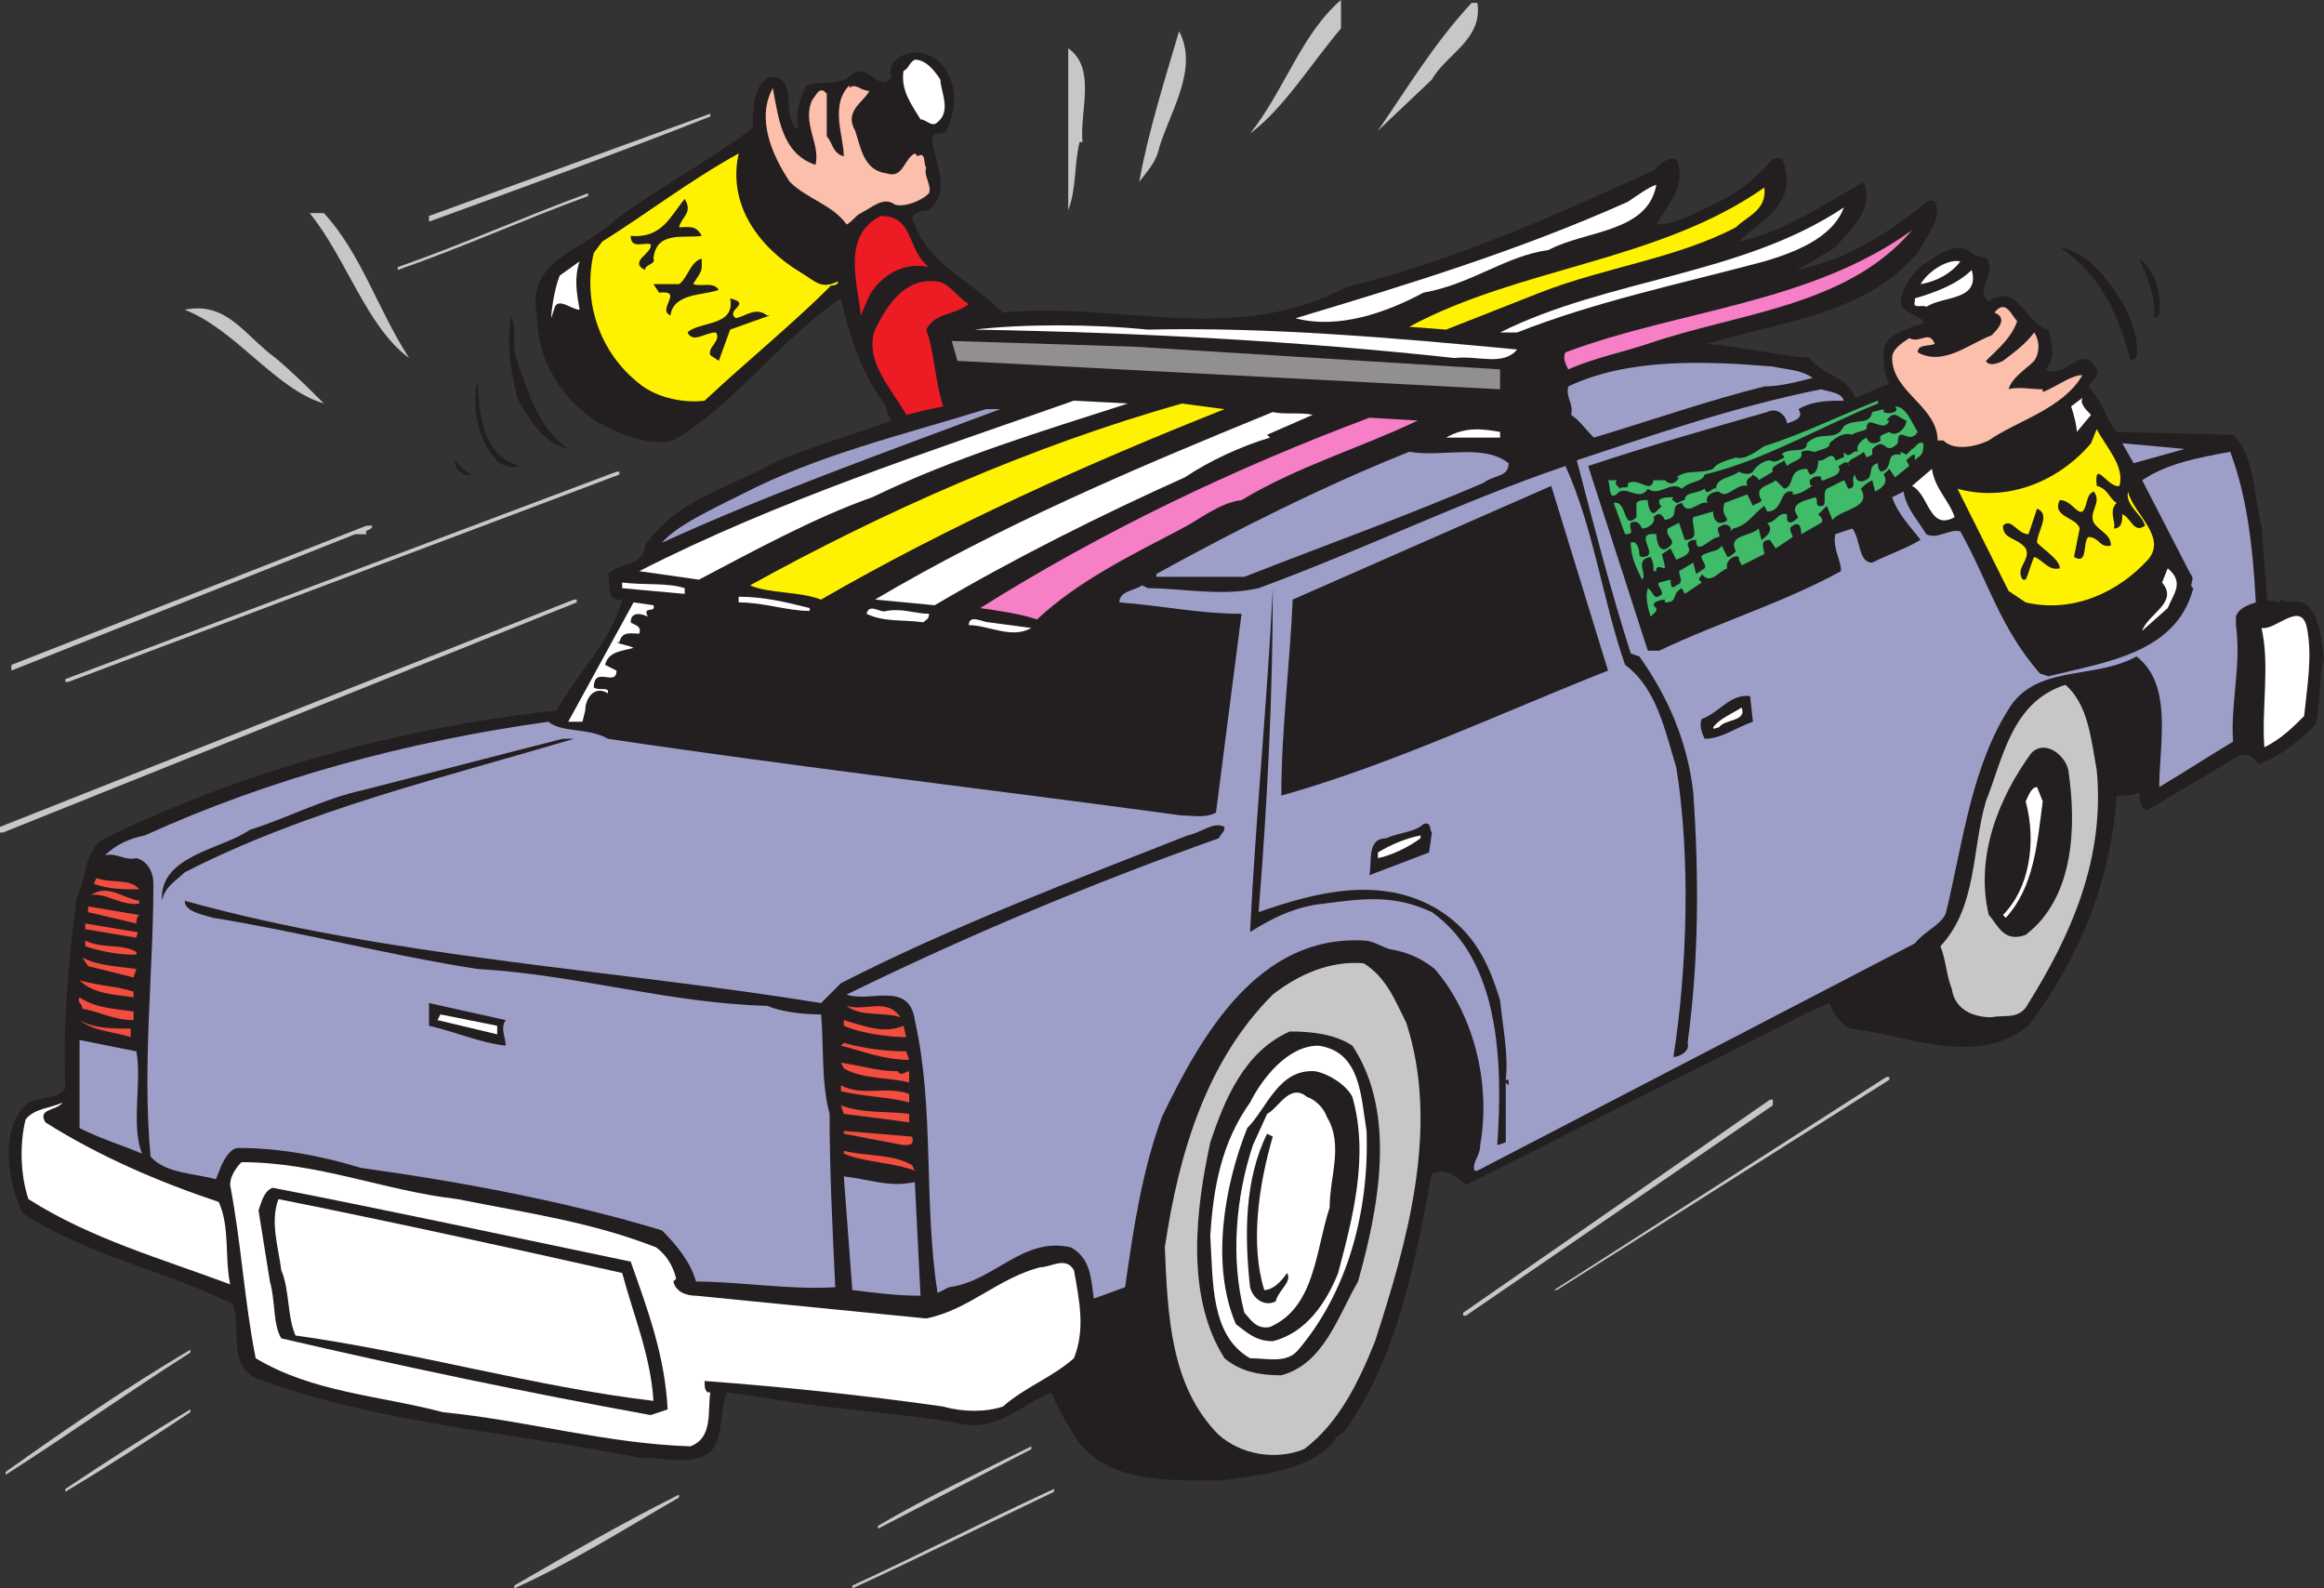 <svg xmlns="http://www.w3.org/2000/svg" width="613.5" height="419.25"><rect width="100%" height="100%" fill="#333333" stroke="none"/><path fill="#c8c7c8" fill-rule="evenodd" d="M354 7.5c-8.25 9.75-15 21-24 27.75C339 24 343.5 9 354 0v7.5m36-6.75c1.5 9.75-8.25 13.5-12 20.25l-14.25 13.5c8.25-12 15-23.25 24.75-33.75h1.5M306 39c-.75 3.75-3 6-5.25 9 2.25-12.75 6.75-27 10.5-39.75C316.5 18 309 29.25 306 39m-20.25-1.5H285c-1.5 6-.75 12-3 18V12.75c7.5 5.25 3 16.5 3.75 24.75"/><path fill="#231f20" fill-rule="evenodd" d="M250.5 20.25c2.25 3.75 1.5 10.5-.75 14.25-.75 1.5-3.75 0-3.75 2.25.75 6 5.25 13.5-.75 18.75-1.5 0-6 .75-3.75 3.75 3.75 10.5 15 15 23.25 23.25 31.5-3 60.75 9 90.75-6.75C383.25 69 410.25 57 436.5 45c1.5-1.5 3.75-3.75 6-3 3 6.75-2.25 12-5.25 17.25 5.25 0 9.75-3 13.5-4.5 6.75-3 12-6.75 17.25-12.75 3.75-1.5 3 3 3.75 5.25 0 8.25-8.25 12-12.75 16.5C470.25 61.5 481.5 54 492 48c3 7.5-3.75 12.75-7.5 17.25-3.75 2.25-6.75 4.5-10.5 6C486 69 496.5 63 507.75 54c.75-.75 1.5-1.5 3-.75 2.25 4.5-2.25 9-4.5 13.5-14.25 16.5-36 18-55.5 24 9 .75 18 3 27 3.75 3 4.5 9.75 4.5 12 10.5l9-3.75c-1.5-2.25-1.5-6-1.5-9 .75-3.75 4.5-4.5 7.5-6 .75-.75 3 0 3-1.5-1.5-1.5-5.25-2.25-6-4.5 0-3.75 3-8.25 6-10.5 3-1.5 8.25-6.75 12.75-3 .75 1.5 4.5 0 4.5 3 1.5 3-3.75 6.75 0 9.75 7.5-5.25 9.75 6 15.75 7.5.75 3 2.25 7.5-.75 10.5 5.25 3 9.75-7.5 13.5 0 .75 2.25-1.5 3-2.25 4.5 3.75 3.75 4.5 8.25 7.5 12l30.75.75c6 6 5.25 15.75 7.5 24l1.5 19.5c.75.75 2.25 0 3 .75l.75-.75c2.25 1.5 5.25-.75 7.5 2.25 3 3.75 3 9 3.75 13.5-1.5 5.25-.75 12-2.25 17.25-3.75 3.75-9 8.25-15 10.5-1.5-2.25-3-3-5.25-2.25l-24 14.25c-2.25 0-2.25-3.75-2.25-4.5-2.25.75-3.75.75-6 .75-1.5 22.5-9.75 42.75-23.25 60.75-14.25 11.25-32.25 2.25-47.25.75-2.25-1.5-4.5-3.75-5.25-6.75l-5.25 2.25L387 312.75c-2.25-2.25-5.25-4.5-9-3-4.5 23.25-9 48.75-23.25 68.25-1.5.75-2.25 1.5-3 3-7.5 7.5-18.75 8.25-29.25 9.75-14.25 0-28.5.75-37.5-9.75-3-4.5-5.25-8.25-7.5-13.5-7.5 3-14.25 10.5-24 8.25-16.5-3-35.25-3.75-51-6.75l-10.5-1.5c-2.25 4.5-.75 12-4.5 15.75-4.5 3.75-12.75 1.5-18.75 1.5-33.75-6.75-69-9-101.25-21-7.5-3.75-3.75-13.5-6-19.5-18-9-38.25-12.75-55.5-24-3.75-7.5-6-21 0-27.75 3-3.75 8.25-1.5 11.25-5.25-.75-16.5.75-33 3-50.25 3-6 1.5-13.5 9-16.5 36-17.25 76.5-28.5 117.75-33 5.25-9.75 14.25-18 17.25-29.25-4.5.75-3-4.5-3.75-6.75 3-3 9.75-2.25 9.75-7.5 8.25-12 21.75-15 33.75-21.75 10.5-4.5 21-7.5 31.5-11.25-.75-.75-1.5-2.25-1.5-3.75-6-7.5-9.75-18-12-28.5-15.75 10.5-28.5 28.5-44.25 37.5-6.75 1.5-13.5-1.5-19.5-4.5-9.75-6-16.5-16.5-16.5-28.5-3-15 12.75-17.25 21-25.5 11.25-8.25 24-15 36-24 0-5.25 0-11.25 4.5-13.5 7.5 0 3 9 6.75 13.5h.75c-.75-3 0-7.5 2.25-11.25 3.75-1.5 8.25.75 12-3 4.5-3 6.75 5.25 10.5.75-1.5-3 1.5-5.25 3.75-6 4.5-1.5 9.75 1.5 11.25 6"/><path fill="#fff" fill-rule="evenodd" d="M248.25 21c0 3 3 8.25-.75 11.25-1.5 1.5-3-.75-4.5-.75-2.25-3.75-5.25-7.5-4.5-12.75 1.5-.75 1.5-2.25 3-3 3 0 5.25 3 6.75 5.25"/><path fill="#fbbfac" fill-rule="evenodd" d="M224.25 23.25c1.5-1.5 3 .75 5.25.75-1.5 3-6.75 5.25-3.75 10.5C227.25 39 228 45 234 45.75c4.5 1.5 4.5-3.75 7.5-5.25l.75.75c2.25-1.5 1.5 2.25 2.25 3-.75 2.25 1.5 4.5.75 6.75-2.25 2.25-6.75 3.75-9 3-3-2.25-6 .75-9 2.25-1.5.75-2.25 2.25-3.75 3C219.75 54 213 52.5 208.5 48c-4.5-6.75-9-16.5-4.5-24.75 1.5 7.5 2.25 17.25 11.25 20.25 1.5-5.25-3.75-11.25-.75-17.25.75-.75 1.5-3 3-2.25l.75.75V36c1.5 1.5 1.5 4.5 4.5 5.25 0-5.25-3.75-13.5 1.5-18.75v.75"/><path fill="#c8c7c8" fill-rule="evenodd" d="M187.5 30.75C162.75 40.5 138 49.5 113.25 58.5V57l74.25-27v.75"/><path fill="#fff200" fill-rule="evenodd" d="M195 40.5c-3 13.5 5.25 24.75 16.5 31.5 3.75 2.25 5.25 4.5 9.75 2.25 0 1.5-2.25.75-2.25 1.5-9.75 9.75-21.75 19.5-33 30-5.25.75-12.75-.75-17.25-4.5-10.5-8.25-15-21.75-12-34.5l2.25-3c12-7.5 22.5-15.75 36-23.25"/><path fill="#fff" fill-rule="evenodd" d="M437.25 48.75C435 61.5 418.5 60.75 408.75 66c-11.25 1.5-20.25 9-33 11.25C366 82.5 353.25 87 342 84c30-9 59.25-18 87.75-30.75 2.25-1.5 5.25-3.75 7.5-4.5"/><path fill="#fff200" fill-rule="evenodd" d="M465.75 49.5c.75 6-4.5 7.5-7.5 10.5-15.75 8.25-34.5 10.5-51.75 17.25L381.75 87l-9.75-.75C401.25 70.5 438 69 465.75 49.5"/><path fill="#c8c7c8" fill-rule="evenodd" d="M155.25 51.75c-16.5 6-33 13.5-50.25 19.5v-.75c17.25-6 33.75-13.5 50.25-19.5v.75"/><path fill="#231f20" fill-rule="evenodd" d="M179.25 60c2.25 0 4.5-.75 6 2.25-4.5.75-12-1.5-12.75 6 .75 1.5-2.25 1.5-2.25 3-4.5-2.25 2.25-4.5 1.5-6.75-1.5-.75-5.25 1.5-5.25-2.25 8.25.75 10.5-5.25 14.25-9.75 2.25 3.75-.75 4.5-1.5 7.5"/><path fill="#fff" fill-rule="evenodd" d="M465.75 69c-22.5 6-44.25 10.5-65.25 18.75H396c28.5-14.25 63.75-15 90.75-33-3 8.25-13.5 12-21 14.25"/><path fill="#c8c7c8" fill-rule="evenodd" d="M85.5 56.25c9.75 10.5 14.25 25.5 22.5 38.25-11.25-8.25-16.5-26.25-26.25-38.25h3.75"/><path fill="#ed1c24" fill-rule="evenodd" d="M245.25 70.5C238.5 69 232.5 72.75 229.5 78l-2.25 5.25C226.5 75 222 62.25 232.5 57c9 0 6.75 9 12.75 13.5"/><path fill="#f67fc6" fill-rule="evenodd" d="M435 90.75c-6.75 2.25-14.25 3.75-21 6.75-.75-1.5-1.5-3-.75-4.5 30-11.25 64.5-12.75 91.5-32.25C487.5 81 459 82.5 435 90.75"/><path fill="#231f20" fill-rule="evenodd" d="M561 81c1.5 3.75 3.75 8.25 3 13.5l-1.5.75c-3-11.25-7.5-22.5-18.75-30C552 66.75 557.25 75 561 81M185.25 70.5c0 1.5-1.5 3-2.25 4.5 2.25.75 5.25-.75 6.75 1.5-3.75 1.5-12 .75-12.75 6.75-3.75-1.5 3.75-6.75-3-6L172.5 75h6.75c2.25-1.5 3-6 6-6.75v2.25M570 83.25l-1.5.75c.75-5.25-1.5-10.5-3.75-15.75 4.5 3.75 6 9 5.25 15"/><path fill="#fff" fill-rule="evenodd" d="M153 81.75c-2.25 0-6-3.75-6.75 0L145.5 84c0-1.5.75-7.5 2.25-11.25L153 69c-1.5 4.5-.75 8.25 0 12.75M517.5 69c-2.25 3-6 5.25-10.5 6 2.25-3.75 7.5-6.75 10.5-6m-9 12c-.75-.75-3.75.75-3-1.5v-.75c5.25-1.5 11.25-3.75 15-7.5 2.25 8.25-7.5 6.75-12 9.75"/><path fill="#ed1c24" fill-rule="evenodd" d="M255.75 80.25c-3.75 3-9 2.25-11.25 6.75 2.25 6 2.25 13.5 4.5 20.25-3.75.75-6.75 1.5-9.75 2.25C235.5 102.75 228 95.25 231 87c3-6 7.5-13.5 15.75-12.75 3.75 0 5.25 3.75 9 6"/><path fill="#231f20" fill-rule="evenodd" d="M194.25 84c3-.75 5.25-3 8.25-.75h.75L192.75 87l-3 8.25-2.25-1.5c-.75-2.25 3-3.75 1.5-6-3 0-6 3-7.5 0 3-3 12.75-1.5 11.25-9 6 1.5-1.5 3 1.5 5.25"/><path fill="#fbbfac" fill-rule="evenodd" d="M532.5 84.75c-1.5 4.5-5.25 7.5-8.25 10.5.75 1.5 3 .75 4.5 0 3-2.25 6-4.5 8.25-7.5 1.5 2.25 1.5 5.25 0 7.5-2.25 2.25-6 4.5-6.75 7.5 2.25-.75 6 0 9 0v.75c3.75-1.5 7.5-4.5 10.5-4.5-5.25 9-17.25 12-24.75 17.25-3 1.5-9 3-12 0h-1.5c0-9-12-12.75-12-21.75 0-2.25 2.25-3.75 4.5-5.25 3 1.5 5.25-2.25 6.75 1.5-1.5.75-4.5 0-4.5 2.25 6.75 3.75 13.5-2.25 19.5-4.5 1.5-1.5 4.5-4.5.75-6 3-3.75 4.5.75 6 2.25"/><path fill="#c8c7c8" fill-rule="evenodd" d="M72.75 94.5c4.5 3.75 9 8.25 12.75 12-12.75-3.75-23.25-19.5-36.75-24.75C60 79.5 64.5 88.5 72.75 94.5"/><path fill="#231f20" fill-rule="evenodd" d="M136.5 95.25c3 8.25 5.25 17.25 13.5 23.25-6.75-1.5-10.5-8.25-13.5-13.5-1.5-6.75-3-14.25-1.5-21.75 1.5 3.75 0 9 1.5 12"/><path fill="#fff" fill-rule="evenodd" d="M303 87c31.5-.75 66 2.25 97.5 5.25-3.75 4.5-10.5 1.5-16.5 2.25-41.25-4.5-84-6.75-126.75-7.5C270 85.5 288 85.5 303 87"/><path fill="#918f90" fill-rule="evenodd" d="M396 97.5v5.25l-143.25-7.5-1.5-5.25 48 1.5 96.75 6"/><path fill="#9e9fc9" fill-rule="evenodd" d="M478.5 99.75c-3 .75-8.25 2.25-12.75 2.25-15 3.75-30 9-45 13.5-2.25-2.25-3.75-4.5-6-6 .75-3-1.5-4.5-.75-7.5 15.75-7.5 36-6.75 54-5.25 3 .75 7.5.75 10.5 3"/><path fill="#231f20" fill-rule="evenodd" d="M137.25 123c-2.25.75-5.25 0-6.75-2.25-4.5-5.25-6-13.5-4.5-20.25.75 8.25.75 19.5 11.25 22.5"/><path fill="#9e9fc9" fill-rule="evenodd" d="M486.75 105.75c-3.75 0-8.25 0-12 2.25 1.5 2.25-.75 3-3 3.75 0-1.5-2.25-4.5-5.25-3-15.75 4.5-31.5 9-47.25 14.25L435 171.75h3c15.75-7.5 33-12.75 48-21 0-3-2.25-6-1.5-9.75l4.5-1.5c2.25 3 1.5 9 5.25 9 4.5-2.25 9-3.75 12.75-6-2.25-3-6-6.75-7.5-11.25l3-1.5c.75 4.5 3.75 7.5 6 11.25 3 1.5 6-1.5 9-.75 7.5 13.5 10.5 25.5 21 37.5l2.25.75c15-3.75 33.75-6 38.25-23.25-1.5-.75.75-2.25-.75-3.75l-12.75-24.75c6.75-4.5 15-6 23.25-7.5 4.5 12 6 25.5 6.75 39.75-2.25.75-4.5 1.5-5.25 3.75V165c1.5 10.5-1.5 21-.75 30.75-7.5 4.5-12 7.5-19.5 12 0-11.25 3.75-27-6-34.5-10.5 6-25.5 2.25-33 12.75-10.5 15.75-12.75 36-17.25 54.75-.75 3-6 5.25-8.25 8.25L390 309h-.75c-.75-2.25 1.5-3.75 1.5-6.75 3-17.25-2.25-35.25-12-46.5-3.75-3-7.5-4.5-12-5.25-2.25-.75-4.5-2.25-6.75-2.25-27.75-1.5-42.75 24.75-53.25 46.5-5.25 14.25-7.5 29.25-9.75 45l-8.25 3c-.75-5.25-.75-10.5-6-13.5-12.75-3-20.25 9-32.25 10.5l-3 1.5c-3.75-24-.75-48.75-6-72-1.5-10.5-12-4.5-18-6.75 32.25-15.75 64.5-29.25 98.25-41.25.75-1.5 1.5-1.5 1.5-3-3-1.5-6 1.5-9.75 2.25-28.5 11.25-62.25 24-91.5 39l-5.25 5.25c-55.5-9-114-12-168-27 0 3 5.25 3.75 7.5 4.5C79.5 246 102 252 126 255.75c26.25 1.5 50.25 9 76.5 9.75 3.75 1.5 9 2.25 14.25 2.25.75 8.25 0 18 2.25 26.25 0 15 .75 30 1.5 45.75-12 .75-25.5-1.5-36.75-1.5-1.5-5.25-5.25-9.75-9-13.5-24.75-7.5-52.5-12.75-79.5-16.5-9.75-3-21-5.25-32.25-5.25-2.25 0-3.75 3-4.5 4.5l-1.5 3.75c-5.25-1.5-13.5-1.5-17.25-6-2.25-24 .75-48.75.75-72 0-3-1.5-6-4.5-6.75-3 .75-5.25-1.5-8.25-.75 3-3 6.75-4.5 10.5-5.25 33-15 69-24.75 106.5-30 3.75 3 10.5 1.5 15.75 4.5 50.25 7.5 102 13.5 151.5 20.25 3 0 6 .75 9-.75l6.75-52.5c-11.25 0-21.75-2.25-32.25-3 0-3 3.75-3 6-4.5l1.5.75c9 0 19.5 2.25 29.25 0 28.5-10.5 52.5-22.5 81-32.25 7.5 16.5 9.75 35.25 15.75 52.5 8.25 6 10.5 17.25 13.5 27 3.75 23.25 3 52.5-.75 76.5 1.5 0 4.5-1.5 3.75-3.75 3-21.75 3-44.25 1.5-66-1.5-13.5-6.75-25.5-14.25-36l-2.25-.75c-5.25-16.5-9.75-33.75-14.25-51 20.25-6.75 42-14.25 64.5-18.75 2.25.75 5.25.75 6 3"/><path fill="#fff" fill-rule="evenodd" d="m552 109.5-3.75 4.5c0-1.5-.75-4.5-1.5-6.75l3-2.25c-.75 1.5.75 3 2.25 4.5m-254.25-3c-23.25 7.5-45.75 14.25-67.5 24.75-15 5.25-31.5 14.25-45.75 21.75l-15.75-2.25c36.75-18.75 76.5-31.5 114.75-45l14.25.75"/><path fill="#3fbb6a" fill-rule="evenodd" d="M495.75 106.5c-15 6-30 15-45.75 18.75-.75 2.25-3.75 1.5-6 3.75-3-2.25-6 2.25-9 0-2.25 3.75-6-1.5-8.25 1.5-2.25 1.5-1.5-2.25-2.25-3.75h2.25c-.75 1.5.75 1.5.75 2.25.75-.75 2.25 0 2.25-.75v-.75c3-1.5 6 3 6.75-.75h3c1.5 1.5 3 .75 3.75-.75h-.75c3-2.25 6-.75 9.75-2.25.75-1.5 3.75-2.25 6-3 2.25.75 5.25-1.5 7.5-3 9.75-3 20.25-8.25 30-12v.75"/><path fill="#fff200" fill-rule="evenodd" d="M323.25 108c-36 14.25-72.75 30.75-106.5 50.25-6-2.25-13.5-1.5-18.75-3.75 35.25-19.5 74.25-36.75 114-48l11.25 1.5"/><path fill="#3fbb6a" fill-rule="evenodd" d="M506.25 114c-2.25 3.75-5.25-2.25-5.25 3-3.75 3.75-3-2.25-6.75 1.5v1.5l-1.5.75-.75-1.5c-1.5 1.5-5.25 2.25-3.75 3.75-.75-2.25-2.25 0-3 0 1.5 2.25-2.25 3-3.75 3.75h-.75V126c-.75-.75-2.25 0-3 .75 0 .75 0 1.5.75 1.5-1.5.75-3 2.25-5.25 2.25v-.75C469.5 129 471 135 466.5 135l-.75-1.5c-3 2.25-4.5 5.25-8.25 6l-.75.75c.75-1.5-1.5-2.25-2.25-1.5-2.25.75 0 2.25-.75 3-2.25 0-6 5.25-6 .75-.75 0-2.25 0-2.25 1.5 1.5 2.25-1.5 3-3 3.75l-1.5-3-2.25 1.5c0 .75.75 2.25.75 3.75-.75 0-1.5-.75-2.25 0v.75h-.75c0-1.5 0-2.25-.75-3.75-4.5.75-.75 4.5-2.25 6-1.5-3-3-6-3-9.75 1.5-.75 2.25 1.5 2.25 3 0 .75.75.75.75.75 5.25 0-3-6.75 3.75-6 0 1.5.75 6 3.75 3 1.5-1.5-1.5-2.25-.75-4.5l3-1.5 1.5 4.5c4.5 0 1.5-3.75 2.25-6l5.25-1.5c0 .75 0 2.25 1.5 3 .75 0 1.5 0 2.25-.75-.75-1.5-1.5-2.25-.75-4.5l6-2.25 1.5 3c.75-.75 2.25-.75 2.25-1.5-2.25-3.75 2.25-3.75 3.75-5.25L471 129c3-.75.75-5.25 6-5.25l.75 1.5c1.5 0 2.25-1.5 2.25-3.75 1.5.75 3.75-3 4.5 0 .75 0 1.5-.75 2.25-.75v-1.5c1.5 2.25 2.25-.75 3.75 0-.75-1.5.75-3 2.25-3.75.75 2.25 3 1.5 3.75.75-.75-1.5.75-1.5 2.25-2.25 1.5 1.5 4.5-.75 4.5-3-2.25-.75-3-3-5.25 0h.75c-1.5 3.75-6-2.25-6 2.25-1.5.75-3 .75-3.75 1.5-2.25-.75-4.5.75-6 2.25 0 1.5-2.25 1.5-3.75 2.25-1.5 0-1.5-.75-3.75 0 .75 2.25-2.25 2.25-3.75 3.75l-.75-1.5c-.75.75-3.75 1.5-3 3l-3.75 2.25c0-.75-.75-.75-1.5-1.5 0 .75-2.25.75-1.5 3-3-.75-5.25 3.75-7.5 1.5-2.25 0-3.75 1.5-3 3-2.25-.75-5.25 3.75-6.75 0-3.75.75 0 3.75-4.5 4.5-.75-1.5-1.5-2.25-3-.75.75 1.5-1.5 3-3 3-.75-1.5-1.5-2.25-3-1.5-.75 1.5 1.5 3-1.5 3l-3-8.25c3.75-.75 2.25 7.5 6 3.75v-3.75c.75-.75 1.5-.75 3-.75 0 1.5.75 4.5 2.25 3l1.5-1.5c-.75 0-.75-.75-.75-1.5.75-.75 2.25-.75 3.75-.75-.75.75 0 .75.75 1.5.75 0 1.5-.75 2.25-.75 0-2.25 3-1.5 5.25-3 .75 2.25 2.25-.75 3 0 0-3 4.5-3 6-4.5 1.5.75 3 .75 3.75 0 .75-1.5 3-3 4.5-3 1.5.75 2.25 0 3.75-.75 0-.75-.75-.75-.75-.75 2.25-2.25 6.75 0 6.75-3 3.75-3.75 7.5 0 9.75-4.5 3-2.25 6.75 0 7.5-3.75l3-.75v.75c1.5.75 4.5 0 3-1.5 3 0 4.5 4.5 6 6.75"/><path fill="#9e9fc9" fill-rule="evenodd" d="M264 108c-30 11.25-61.5 22.5-89.25 35.25 3.75-4.5 13.5-9 21-12.75C216 120 238.5 114.75 260.25 108H264"/><path fill="#fff" fill-rule="evenodd" d="m346.5 109.5-12 5.25.75.75c-7.5 2.25-15.75 6-22.5 10.5-21.75 9.75-45.75 21.75-66 33.75l-15.75-1.5c33-19.5 68.25-34.5 105-49.5 3 .75 7.5 0 10.5.75"/><path fill="#f67fc6" fill-rule="evenodd" d="M374.25 111c-15.75 7.5-31.5 12-46.5 21-6 .75-11.25 5.25-15.75 7.5-12.75 6.75-27 13.5-38.25 24-4.5-1.5-9.75-2.25-15-3 32.25-20.25 66.75-36.75 102.75-50.25l12.75.75"/><path fill="#fff" fill-rule="evenodd" d="M396 115.5h-14.25c5.25-3 9.75-2.25 14.25-1.5v1.5"/><path fill="#fff200" fill-rule="evenodd" d="M559.5 128.25c-3 .75-6.75-7.5-6 0 3 .75 3 3 5.25 4.5-2.25 2.25 0 5.25-.75 6.75 2.25 0 2.25-2.25 2.25-3.75 2.25.75 3 5.25 6 3-.75-3-5.25-5.25-4.5-9 1.5 6 10.5 12 5.25 18C559.5 156 547.5 162 534.75 159l-4.5-3-13.5-27c13.5 3.75 27-2.25 35.25-12l1.5-3.75c2.25 4.5 7.5 9.75 6 15"/><path fill="#9e9fc9" fill-rule="evenodd" d="m563.25 122.25-3-5.25 16.5 1.5zm0 0"/><path fill="#3fbb6a" fill-rule="evenodd" d="M507.75 117c0 1.5 0 3-1.5 3.75l-.75.75V120c-.75 0-1.5.75-2.25 1.5l.75 1.5-3.75 3-1.5-2.25-1.5 1.5c1.5 2.25-.75 3.75-2.25 4.5l-.75-3c-1.5.75-2.25 1.5-3 2.25 3 5.25-5.25 5.25-7.5 8.25l-1.5-3.75-2.25 2.25c.75.75 1.5 1.5.75 2.25l-5.25 3c0-.75 0-3.75-2.25-2.25-1.5.75 0 2.25 0 3l-4.5 3-1.5-2.25c-3 0-1.5 2.25-1.5 3.75l-6 3c0-.75-.75-.75-.75-2.25-1.5-.75-3.75 1.5-3 3-2.25.75-4.5 4.5-6.75 1.5 0 .75-.75.75-.75 1.5l.75.75-4.5 3-.75-1.5c-3 1.5-.75 3.75-4.5 3.75v-.75c-.75 0-4.5.75-2.25 2.25v.75l-1.5 1.5c-.75-2.25-1.5-5.25-.75-7.5 1.5.75 1.5 3.75 3.75 1.5 0-1.5-1.5-2.25-.75-3l3-.75c0 .75 0 3 1.5 1.5 2.25-.75.75-2.25.75-3.75l3.75-2.25.75 3L450 150c.75-1.5-2.25-3 0-3.75 1.5-.75 3.75-.75 4.5-2.25l1.5 3c.75 0 1.5-.75 2.25-1.5-2.25-4.5 3.75-3.75 6-6l.75 3c2.25-1.5 3-3 1.5-4.5 2.25 0 3-3 5.25-2.25v1.5c.75 1.5 2.25 0 3-.75-3-3.75 2.25-4.5 4.5-5.25.75.75 0 1.5.75 2.25 3 .75.75-3 2.25-4.5l4.5-2.25c.75.75.75 2.25 1.5 2.25 2.25-.75 0-2.25 1.5-3.75 0 2.25 2.25 2.25 3.75.75.75-2.25 0-3 2.25-3.75 0 .75 0 1.5.75 2.25 3.75-.75.75-5.25 5.25-4.5v-.75l1.5.75 1.5-1.5c.75 0 1.5-2.25 3-1.5"/><path fill="#9e9fc9" fill-rule="evenodd" d="M398.25 122.25c0 3.75-3.75 3-6.75 5.25-21 9-42 16.5-63 24.75h-23.25v-.75c21.75-12 44.25-23.25 66.75-32.25 9 1.5 19.5-2.25 26.25 3"/><path fill="#231f20" fill-rule="evenodd" d="M124.5 125.25c-2.25.75-4.5-1.5-4.5-3.75l-.75-1.5c.75 1.5 3 4.5 5.25 5.25"/><path fill="#fff" fill-rule="evenodd" d="M516 136.5c-6.75 3.75-6.75-6-11.25-8.25l5.25-4.5c.75 5.25 4.5 8.25 6 12.75"/><path fill="#c8c7c8" fill-rule="evenodd" d="M163.5 125.25 18 180h-.75v-.75l145.5-54.75h.75v.75"/><path fill="#231f20" fill-rule="evenodd" d="M424.5 177c-28.5 11.25-57 24.75-86.25 33 0-17.25 2.25-34.5 3-51.75l68.25-30 15 48.75m128.25-39c1.5 2.25 4.5 3 4.5 6-3 .75-3-2.25-6-2.25-1.5 1.5 0 7.5-3.75 5.25l1.5-7.5c-.75-3-7.5-3-5.25-7.5 3 0 4.5 3.75 6 3 1.5-1.5.75-4.5 3-5.25 2.25 3-1.5 5.25 0 8.25m-15 5.25c2.25 2.25 6 4.5 6 6.75-3 .75-4.5-2.25-6.75-3-.75 1.5-1.5 4.5-2.25 6H534c-2.25-3 2.25-5.25.75-8.25-2.25-3-6-2.25-6-6 2.25-2.25 3.75 2.25 6.75 2.25l2.25-6.75c3.75 1.5 0 6 0 9"/><path fill="#c8c7c8" fill-rule="evenodd" d="M98.25 138.75c0 1.5-2.25.75-1.5 2.25h-3L3 177v-1.5l93.75-36.75h1.5"/><path fill="#fff" fill-rule="evenodd" d="m572.25 160.5-6.75 6c1.5-4.5 9.75-7.5 5.25-12.75l1.5-3.75c4.5 3.75 1.5 6.75 0 10.5m-391.5-5.25v1.5l-16.5-1.5v-1.5c6 .75 12 0 16.5 1.5"/><path fill="#231f20" fill-rule="evenodd" d="M336 155.25c0 28.5-1.5 57.75-3.75 85.5 15-5.25 32.25-9.75 47.25-.75 9.75 6 13.5 14.25 16.5 24 .75 7.5 2.25 14.25 1.5 21h.75v1.5l-.75-.75v15.75l-2.25.75c1.5-21.75.75-48.75-17.25-61.5-9.75-4.5-17.25-3.75-28.5-2.25-7.5.75-13.5 3.75-19.5 7.5 1.5-30.75 4.5-60 6-90.75"/><path fill="#fff" fill-rule="evenodd" d="M213.75 160.5v.75c-6 0-12-2.25-18.75-2.25v-1.5c6.75 0 12.75 1.5 18.75 3"/><path fill="#c8c7c8" fill-rule="evenodd" d="M152.25 159 .75 219.75H0v-1.5l151.5-60h.75v.75"/><path fill="#fff" fill-rule="evenodd" d="M172.5 159.75c.75 2.25-3 0-1.5 3-1.5-.75-4.5-1.5-4.5 1.5.75.75 3 .75 2.25 3-2.25 0-4.5-.75-5.25 2.25h-.75c1.5.75 3 .75 4.5 1.5-2.25.75-6.75.75-7.5 4.5l3 1.5c0 4.5-6-1.5-6 4.5 1.5.75 3 0 3.75.75v.75c-3.75-2.25-6 1.5-6 4.5l-.75 3H150l17.25-31.5 5.25.75m72.75 2.25c0 1.5-.75 1.5-1.5 2.25-5.25-.75-10.5 0-15-2.25.75-3 3.75 0 5.25-.75 4.5-.75 7.5.75 11.25.75M609 165.75c1.5 7.5 0 15.75-.75 23.25-3 3-6 6-10.5 8.25-.75-10.5 1.5-21.75-.75-31.5 3.75.75 10.5-7.5 12 0m-336.75 0c-5.25 3-11.25-.75-16.5-.75 0-3 3.75-.75 5.25-.75l11.25 1.5"/><path fill="#c8c7c8" fill-rule="evenodd" d="M553.5 203.25c2.25 23.25-6.75 43.5-18 61.5-2.25 4.5-6 3-9.75 3.75-5.25 0-9.75-2.25-10.5-7.5-1.5-3.75-1.5-7.5-3-11.25 9.75-10.5 8.25-25.5 12-38.25 4.5-11.25 6.75-26.25 21-30.75 6 5.25 6.75 14.25 8.25 22.5"/><path fill="#231f20" fill-rule="evenodd" d="M462.75 190.5c-4.5 1.5-8.25 4.5-12.75 4.5-.75-1.5-1.5-3.75-.75-5.25 4.5-1.5 7.5-6.75 12.75-6l.75 6.75"/><path fill="#fff" fill-rule="evenodd" d="M453.75 192c-.75 0-1.5.75-1.5 0 1.5-2.25 5.25-3.75 7.5-5.25 1.5 3.75-4.5 3-6 5.25"/><path fill="#231f20" fill-rule="evenodd" d="M151.5 195c-35.25 10.5-70.5 18.75-102.75 35.25-2.25 2.25-5.25 3.75-6 7.5C42 225.75 58.5 224.25 66 219c9.75-3 19.5-8.25 30-10.5l52.5-13.5h3m394.5 8.25c2.25 15 1.5 33.75-11.25 43.5-6 2.25-7.5-3-9.75-5.25-3.75-15.75 3-31.5 11.25-42.75 3.75-3.75 9 .75 9.75 4.5"/><path fill="#fff" fill-rule="evenodd" d="M539.25 211.5c-1.5 11.25-2.25 22.5-9.75 30.75l-.75-.75c6.75-6.75 9-18.75 6-30 .75-1.5 1.5-3.75 3-3.75l1.5 3.75"/><path fill="#231f20" fill-rule="evenodd" d="m378 219.75-.75 5.25-15.75 6c.75-3.75-.75-9.75 4.5-9.75 3-1.5 7.5-1.5 9.75-3.75 2.25-.75 1.5 1.5 2.25 2.25"/><path fill="#fff" fill-rule="evenodd" d="M375 220.5v.75c-3 2.25-7.5 4.5-11.25 5.25V225c3.75-2.25 7.5-3.75 11.25-4.5"/><path fill="#f24d3e" fill-rule="evenodd" d="M36.75 234.75c-3.75 0-8.25 0-12-1.5l.75-1.5c3.75 1.5 9 0 11.25 3m0 3v.75c-4.5.75-9-3-12.75-2.25 4.5-3 8.25.75 12.75 1.5m0 3.75c-.75.75-.75 1.5-.75 2.25l-12.75-3v-1.5l13.5 2.25M36 246c.75 0 0 .75 0 1.5l-13.5-2.25v-1.5L36 246m0 5.25v.75c-4.5 0-9-.75-13.5-2.25v-1.5c4.5 2.25 9.75.75 13.5 3m0 4.5-.75 2.25-12-3-1.5-2.25c4.5 2.25 9 2.25 14.25 3"/><path fill="#c8c7c8" fill-rule="evenodd" d="M371.25 270c9 27.75 0 58.5-8.25 84-4.5 11.25-9.75 21.75-18.75 28.5-7.5 3-16.5 1.5-22.5-3.75-12.75-12.75-13.5-31.5-14.25-49.5 3.75-25.5 11.25-49.5 28.5-66.75 6.75-5.25 15-9 24-8.25 6 3.75 8.25 9.75 11.25 15.75"/><path fill="#f24d3e" fill-rule="evenodd" d="M35.25 261.75v1.5c-4.5-.75-10.5-.75-14.25-4.5 5.25 1.5 9.75 1.5 14.25 3m0 5.25v2.25c-5.25 0-9-2.25-13.5-3 0-1.5-1.5-1.5-.75-3 4.5 3 9.75 3 14.25 3.75"/><path fill="#231f20" fill-rule="evenodd" d="M133.5 269.25c-1.5 2.25 0 4.5 0 6.75-6.75-.75-13.5-3.75-20.25-5.25v-6l20.25 4.5"/><path fill="#f24d3e" fill-rule="evenodd" d="M237.75 268.5c-4.5-1.5-10.5 0-14.25-3 5.25 1.5 10.5-2.25 14.25 3"/><path fill="#fff" fill-rule="evenodd" d="m131.25 273-15.75-3.75.75-1.5 15 3V273"/><path fill="#f24d3e" fill-rule="evenodd" d="M34.5 271.5v2.25c-4.5-1.5-9.75-1.5-13.5-4.5 3.75 2.25 9 2.25 13.5 2.25m204-.75.75 3c-3.75 0-11.25-.75-16.5-3v-1.5c5.25 1.5 10.5 3.75 15.75 1.5"/><path fill="#231f20" fill-rule="evenodd" d="M357 276c12 18 6.75 43.5 1.5 62.25-5.25 9-9 21.75-20.25 24.75-5.25 0-10.5-.75-15-4.5-10.5-16.5-7.5-39.75-3.75-57 3.75-11.25 9-24 21-29.25 6 0 12 .75 16.5 3.75"/><path fill="#9e9fc9" fill-rule="evenodd" d="M36 277.5c1.5 8.25-1.5 19.5 1.5 27-5.25-2.25-10.5-3.75-16.5-6.75V274.5l15 3"/><path fill="#f24d3e" fill-rule="evenodd" d="m239.25 277.5.75 2.25c-6.75 0-12-2.25-18-3.75l.75-.75c5.25 1.5 11.25 2.25 16.5 2.25"/><path fill="#fff" fill-rule="evenodd" d="M360.75 298.5c.75 21.75-5.25 42.75-18 57.75-3 3.75-8.25 2.25-12.75 2.25-10.5-6-9.75-20.25-10.5-32.25.75-12.75 3-24.75 10.5-35.25 3-6 9.75-15 18-15 11.25 1.5 11.25 13.5 12.75 22.5"/><path fill="#f24d3e" fill-rule="evenodd" d="M237 282.75c.75 1.5 2.25 0 3 0v3c-5.25-1.5-12-.75-17.25-3.75l-.75-1.5c5.25.75 9.75 2.25 15 2.25"/><path fill="#231f20" fill-rule="evenodd" d="M357 289.5c4.5 15.75 0 32.25-3.75 46.5-3 7.5-8.25 15.75-17.25 18-4.5 0-6.75-2.25-9.75-4.5-6.75-15.75-3-36.75 3-51.75 5.25-5.25 8.25-15.75 18-15 3.75.75 8.25 3.75 9.75 6.75"/><path fill="#c8c7c8" fill-rule="evenodd" d="M498.75 285 411 340.5h-.75L498 284.25h.75v.75"/><path fill="#f24d3e" fill-rule="evenodd" d="M240 288.75V291c-5.25-1.5-12-1.5-18-3v-1.5c6 3 12 0 18 2.25"/><path fill="#fff" fill-rule="evenodd" d="M350.25 294.75c4.5 7.5.75 15.75.75 24-3.75 11.25-3.75 26.25-15.75 31.5-3.75.75-5.25-2.25-6.75-3.75-3.75-14.25-2.25-30.75 2.25-44.25l3.75-8.25c3-1.5 6-8.25 10.5-4.5 2.25.75 4.5 3 5.25 5.25"/><path fill="#c8c7c8" fill-rule="evenodd" d="m468 291.75-81 55.5h-.75v-.75l81-56.25h.75v1.5"/><path fill="#fff" fill-rule="evenodd" d="M16.5 291c-1.5 2.25-6.75 1.5-4.5 5.25 14.25 9 30 15.75 45.75 21 3 6.75 1.5 14.25 3 21.75-18-6.75-36.75-12-53.25-22.5-2.25-6.75-2.25-15-.75-21 2.25-3 6.75-3 9.75-4.5"/><path fill="#f24d3e" fill-rule="evenodd" d="M240 294v2.25c-5.25-.75-11.25-1.5-17.25-2.25l-.75-2.25c6 2.25 12.75 1.5 18 2.25m.75 6c.75 2.25-.75 2.25-2.25 2.25l-15.75-3v-.75l18 1.5"/><path fill="#231f20" fill-rule="evenodd" d="M336 300c-3.75 12.75-6 28.5-2.25 40.5 2.25 0 4.5-2.25 6-4.5 1.5 2.25-2.25 4.5-3 7.5-3 1.5-6-.75-6.75-3.75-1.5-13.5-1.5-28.5 4.5-40.5l1.5.75"/><path fill="#f24d3e" fill-rule="evenodd" d="m240.75 307.5.75 1.5c-6-2.25-13.5-2.25-18.75-4.5v-.75c6 1.5 12.75.75 18 3.75"/><path fill="#fff" fill-rule="evenodd" d="M120.75 316.5c18.75 3.75 35.25 6 52.5 12.75 3 2.25 4.5 5.25 5.25 8.25l-.75.75c.75 3 3.75 3.75 6 3.75l60.75 6c11.25-2.25 18.75-10.5 30-13.5 3 0 6.75-3 9 .75 1.5 8.25 3 15.75 0 23.25-6 5.25-12.75 7.5-18.75 12.75-4.5 1.5-10.5 1.5-15.75 0-21-3-42.75-5.25-63-6.75 0 1.5 0 2.25.75 3h.75c-.75 5.25.75 12-5.25 14.25-22.5-.75-42.75-6.75-65.25-9-17.25-4.5-34.5-5.25-49.5-14.25-3-15-3.75-30-6.75-45.75 0-2.25 1.5-4.5 3-6 20.25 0 37.5 7.5 57 9.75"/><path fill="#9e9fc9" fill-rule="evenodd" d="m241.5 312 1.5 30c-6 0-12-.75-18-1.5l-2.25-30c6.75.75 12 3 18.75 1.5"/><path fill="#231f20" fill-rule="evenodd" d="M166.5 333c4.5 12.75 9 24.75 9.75 39l-4.5 1.5c-33-6-65.25-12.75-97.5-20.25-2.25-3.75-1.5-9.75-3-15l-3-18.75c.75-2.25 1.5-5.25 3.75-6 30.75 6 62.25 12.75 94.5 19.5"/><path fill="#fff" fill-rule="evenodd" d="M164.25 336c3 11.25 7.5 21.75 8.25 33.75C141 366 110.25 357 78 352.5c-2.25-5.25-1.5-12-3.75-17.25-.75-6-3-12.75-.75-18.75 30 6 60.75 12.75 90.75 19.5"/><path fill="#c8c7c8" fill-rule="evenodd" d="M50.25 357C33.75 367.5 18 378.75 1.5 389.25v-.75c15.75-11.25 32.25-22.5 48.75-32.25v.75m0 15.75c-11.25 7.5-21.75 14.25-33 21V393c11.25-7.5 21.75-14.25 33-21v.75m222 9.75-40.5 21v-.75c12.75-7.5 27-14.25 40.5-21v.75m6 11.25C261 402 243 411 225 419.25v-.75c18-8.25 35.25-17.25 53.25-25.5v.75m-99 1.5c-14.25 8.25-28.5 17.25-43.5 24v-.75c14.25-8.25 28.5-16.5 43.5-24v.75"/></svg>
